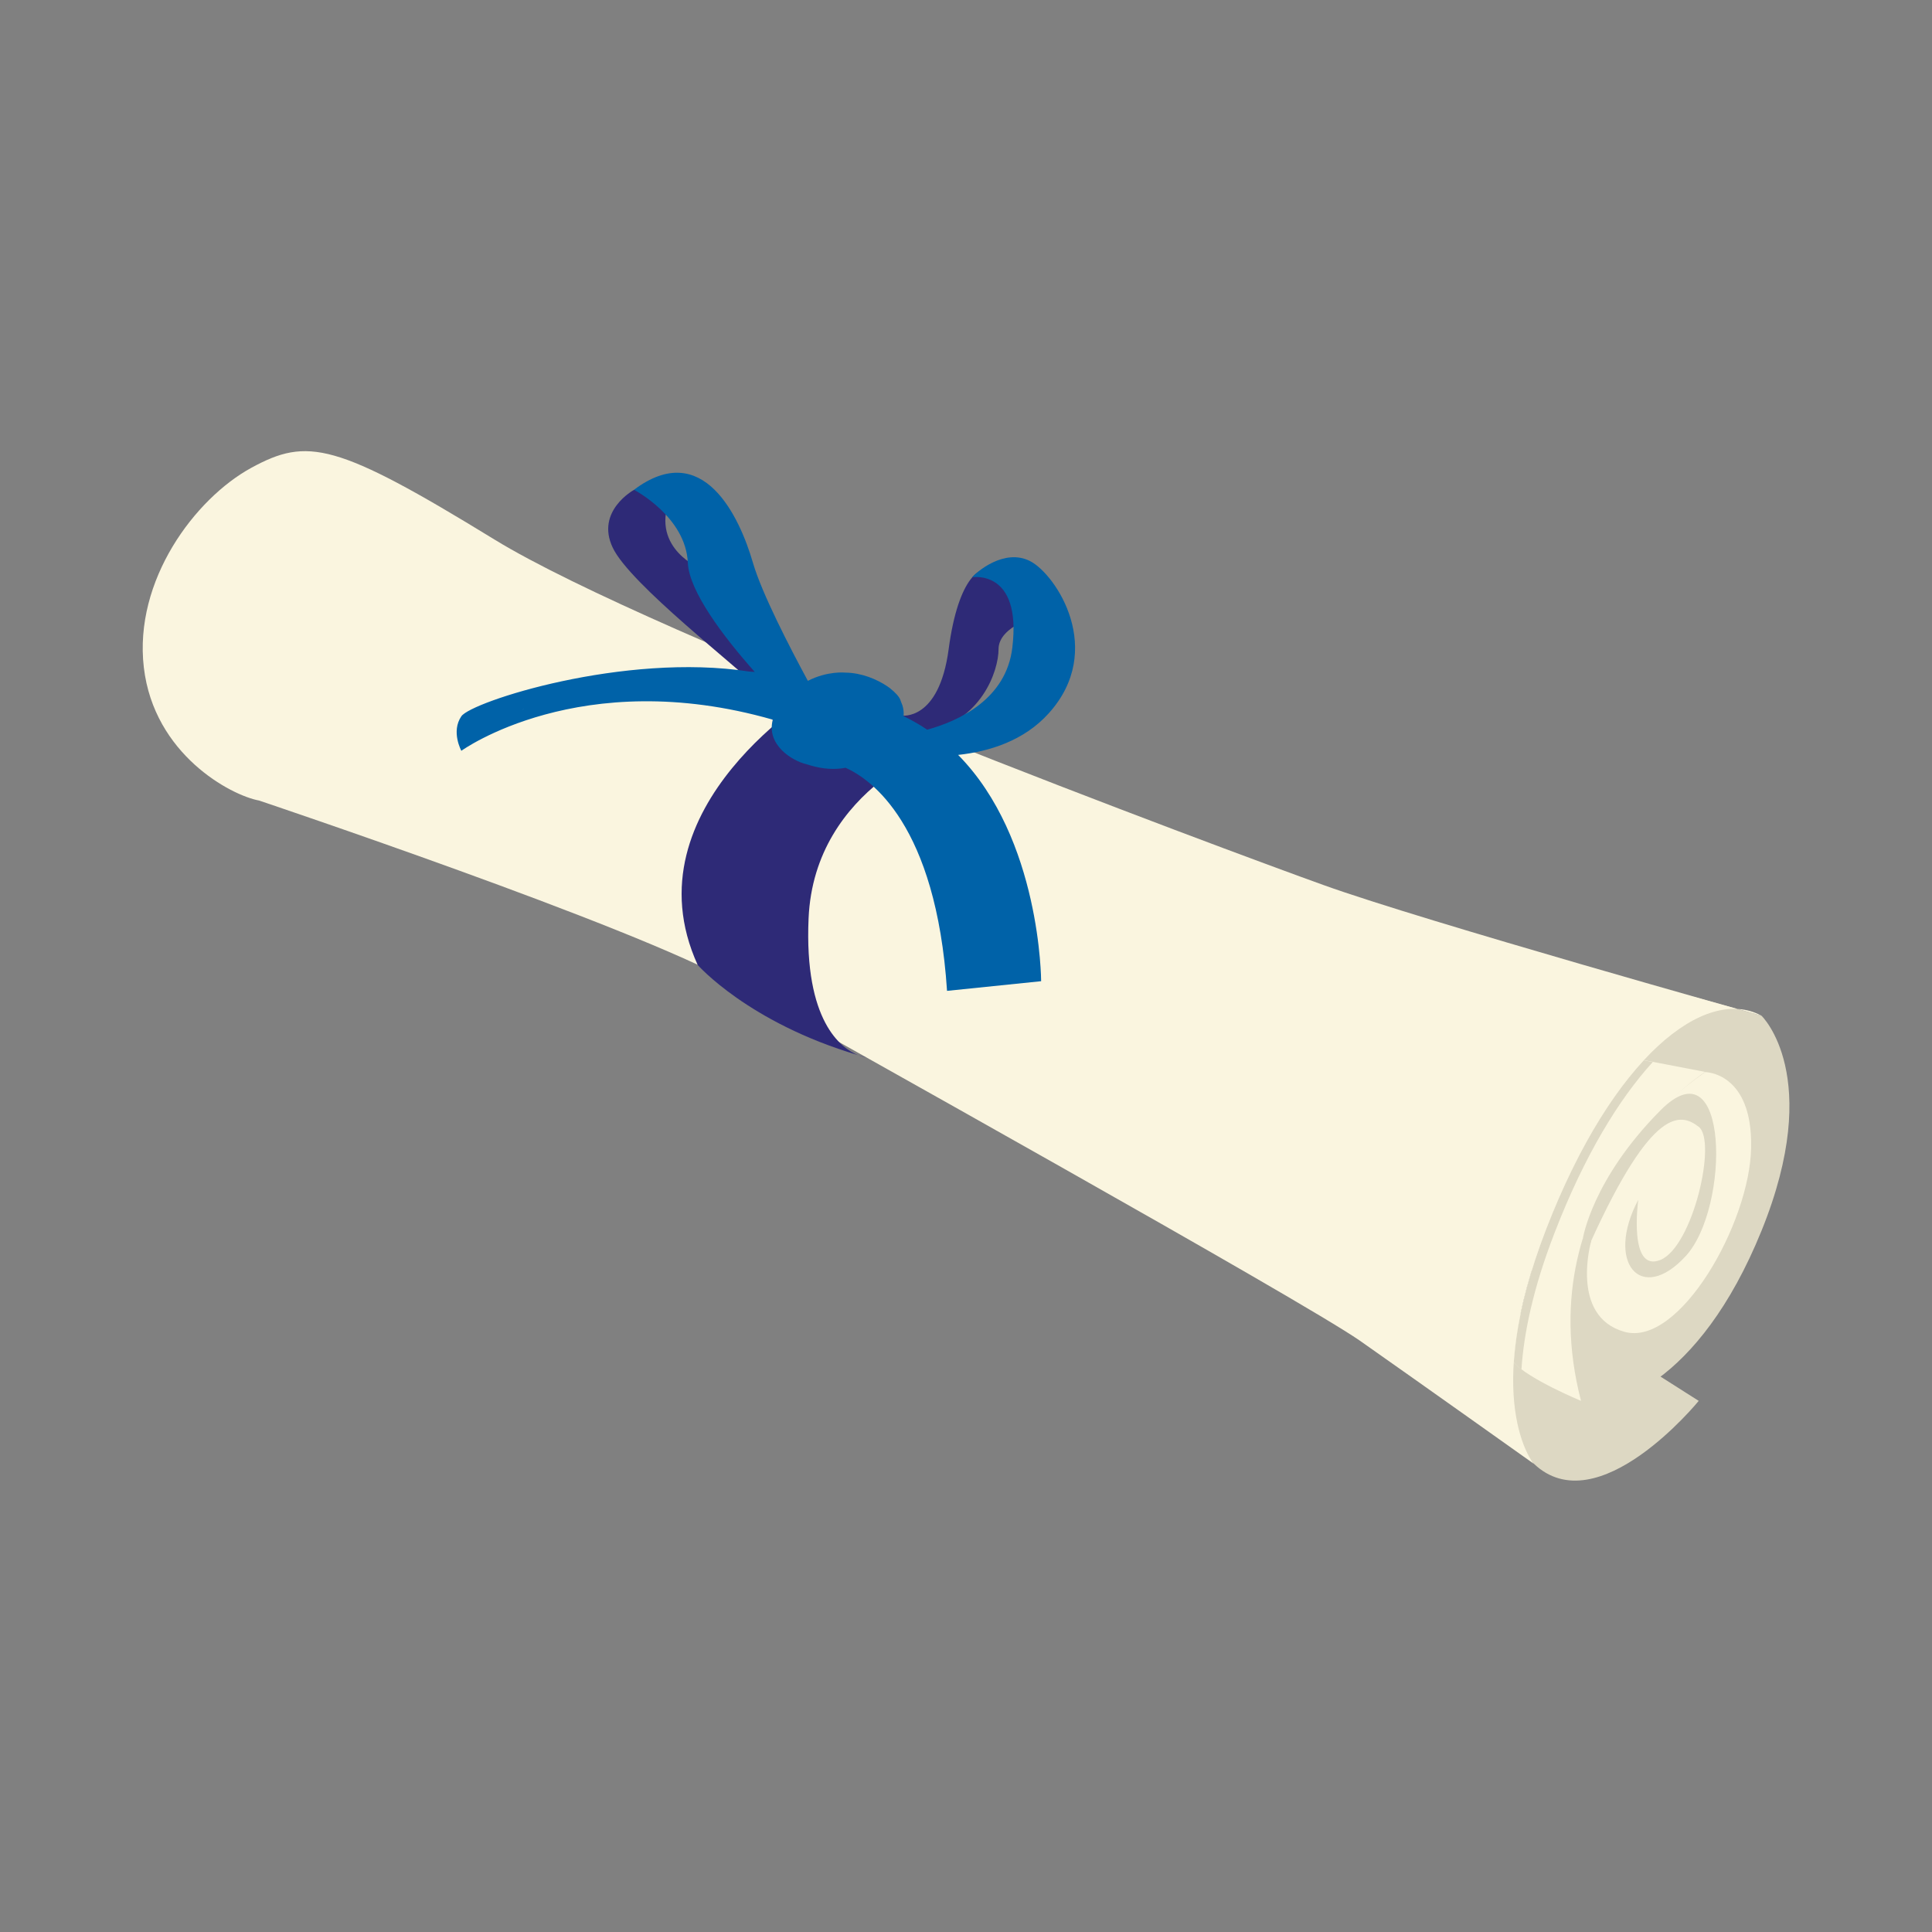 <?xml version="1.0" encoding="utf-8"?>
<!-- Generator: Adobe Illustrator 22.1.0, SVG Export Plug-In . SVG Version: 6.00 Build 0)  -->
<svg version="1.1" id="Layer_1" xmlns="http://www.w3.org/2000/svg" xmlns:xlink="http://www.w3.org/1999/xlink" x="0px" y="0px"
	 viewBox="0 0 1080 1080" style="enable-background:new 0 0 1080 1080;" xml:space="preserve">
<rect x="0" y="0" width="1080" height="1080" fill="#808080" stroke="none"/>
<style type="text/css">
	.st0{fill:#DDD8C3;}
	.st1{fill:#FAF5DF;}
	.st2{fill:#E75C59;}
	.st3{fill:#2E2A77;}
	.st4{fill:#0062A8;}
	.st5{fill:#1A1A1A;}
	.st6{fill:#333333;}
	.st7{fill:#34495E;}
	.st8{fill:#33332D;}
	.st9{fill:#09285B;}
	.st10{fill:#FFFFFF;}
	.st11{fill:#FEFEFE;}
	.st12{fill:#FDFDFD;}
	.st13{fill:#FCFCFC;}
	.st14{fill:#FBFBFB;}
	.st15{fill:#FAFAFA;}
	.st16{fill:#F9F9F9;}
	.st17{fill:#F8F8F9;}
	.st18{fill:#F7F7F8;}
	.st19{fill:#F6F7F7;}
	.st20{fill:#F5F6F6;}
	.st21{fill:#F4F5F5;}
	.st22{fill:#F3F4F4;}
	.st23{fill:#F2F3F3;}
	.st24{fill:#F1F2F2;}
	.st25{fill:#F0F1F1;}
	.st26{fill:#EFF0F0;}
	.st27{fill:#EEEFEF;}
	.st28{fill:#EDEEEE;}
	.st29{fill:#ECEDEE;}
	.st30{fill:#EBECED;}
	.st31{fill:#EAEBEC;}
	.st32{fill:#E9EAEB;}
	.st33{fill:#E8E9EA;}
	.st34{fill:#E8E9E9;}
	.st35{fill:#E7E8E8;}
	.st36{fill:#E6E7E7;}
	.st37{fill:#E5E6E6;}
	.st38{fill:#E4E5E5;}
	.st39{fill:#E3E4E4;}
	.st40{fill:#E2E3E4;}
	.st41{fill:#E1E2E3;}
	.st42{fill:#E0E1E2;}
	.st43{fill:#DFE0E1;}
	.st44{fill:#DEDFE0;}
	.st45{fill:#DDDEDF;}
	.st46{fill:#DCDDDE;}
	.st47{fill:#DBDCDD;}
	.st48{fill:#DADBDC;}
	.st49{fill:#D9DADB;}
	.st50{fill:#D8DADA;}
	.st51{fill:#D7D9D9;}
	.st52{fill:#D6D8D9;}
	.st53{fill:#D5D7D8;}
	.st54{fill:#D4D6D7;}
	.st55{fill:#D3D5D6;}
	.st56{fill:#D2D4D5;}
	.st57{fill:#D1D3D4;}
	.st58{fill:#D0D2D3;}
	.st59{fill:#E9DDBE;}
	.st60{opacity:0.1;fill:url(#SVGID_1_);}
	.st61{fill:#F6E8C7;}
	.st62{opacity:0.1;fill:url(#SVGID_2_);}
	.st63{opacity:0.1;fill:url(#SVGID_3_);}
	.st64{fill:none;stroke:#F4F5F5;stroke-width:6.047;stroke-linecap:round;stroke-linejoin:round;}
	.st65{fill:none;stroke:#F4F5F5;stroke-width:6.047;stroke-linecap:round;stroke-linejoin:round;stroke-dasharray:0.294,11.765;}
	.st66{fill:none;stroke:#F4F5F5;stroke-width:6.047;stroke-linecap:round;stroke-linejoin:round;stroke-dasharray:0.309,12.347;}
	.st67{fill:none;stroke:#F4F5F5;stroke-width:6.047;stroke-linecap:round;stroke-linejoin:round;stroke-dasharray:0.312,12.467;}
	.st68{fill:none;stroke:#F4F5F5;stroke-width:6.047;stroke-linecap:round;stroke-linejoin:round;stroke-dasharray:0.289,11.564;}
	.st69{fill:none;stroke:#F4F5F5;stroke-width:6.047;stroke-linecap:round;stroke-linejoin:round;stroke-dasharray:0.292,11.681;}
	.st70{fill:none;stroke:#F4F5F5;stroke-width:6.047;stroke-linecap:round;stroke-linejoin:round;stroke-dasharray:0.288,11.505;}
	.st71{fill:none;stroke:#F4F5F5;stroke-width:6.047;stroke-linecap:round;stroke-linejoin:round;stroke-dasharray:0.296,11.853;}
	.st72{fill:none;stroke:#F4F5F5;stroke-width:6.047;stroke-linecap:round;stroke-linejoin:round;stroke-dasharray:0.295,11.812;}
	.st73{fill:none;stroke:#F4F5F5;stroke-width:6.047;stroke-linecap:round;stroke-linejoin:round;stroke-dasharray:0.296,11.855;}
	.st74{fill:none;stroke:#F4F5F5;stroke-width:6.047;stroke-linecap:round;stroke-linejoin:round;stroke-dasharray:0.303,12.132;}
	.st75{fill:none;stroke:#F4F5F5;stroke-width:6.047;stroke-linecap:round;stroke-linejoin:round;stroke-dasharray:0.309,12.36;}
	.st76{fill:none;stroke:#F4F5F5;stroke-width:6.047;stroke-linecap:round;stroke-linejoin:round;stroke-dasharray:0.303,12.13;}
	.st77{fill:none;stroke:#F4F5F5;stroke-width:6.047;stroke-linecap:round;stroke-linejoin:round;stroke-dasharray:0.304,12.156;}
	.st78{fill:none;stroke:#F4F5F5;stroke-width:6.047;stroke-linecap:round;stroke-linejoin:round;stroke-dasharray:0.304,12.162;}
	.st79{fill:none;stroke:#F4F5F5;stroke-width:6.047;stroke-linecap:round;stroke-linejoin:round;stroke-dasharray:0.258,10.308;}
	.st80{fill:none;stroke:#F4F5F5;stroke-width:6.047;stroke-linecap:round;stroke-linejoin:round;stroke-dasharray:0.32,12.793;}
	.st81{fill:none;stroke:#F4F5F5;stroke-width:6.047;stroke-linecap:round;stroke-linejoin:round;stroke-dasharray:0.3,11.983;}
	.st82{fill:none;stroke:#F4F5F5;stroke-width:6.047;stroke-linecap:round;stroke-linejoin:round;stroke-dasharray:0.295,11.789;}
	.st83{fill:none;stroke:#F4F5F5;stroke-width:6.047;stroke-linecap:round;stroke-linejoin:round;stroke-dasharray:0.309,12.356;}
	.st84{fill:none;stroke:#F4F5F5;stroke-width:6.047;stroke-linecap:round;stroke-linejoin:round;stroke-dasharray:0.32,12.801;}
	.st85{fill:none;stroke:#F4F5F5;stroke-width:6.047;stroke-linecap:round;stroke-linejoin:round;stroke-dasharray:0.313,12.527;}
	.st86{fill:none;stroke:#F4F5F5;stroke-width:6.047;stroke-linecap:round;stroke-linejoin:round;stroke-dasharray:0.299,11.97;}
	.st87{fill:url(#SVGID_4_);}
	.st88{fill:url(#SVGID_5_);}
	.st89{fill:#231F20;}
	.st90{fill:url(#SVGID_6_);}
	.st91{opacity:0.3;fill:#231F20;}
	.st92{fill:url(#SVGID_7_);}
	.st93{opacity:0.4;fill:url(#SVGID_8_);}
	.st94{fill:url(#SVGID_9_);}
	.st95{opacity:0.4;fill:url(#SVGID_10_);}
	.st96{opacity:0.1;fill:url(#SVGID_11_);}
	.st97{fill:#D4D4D4;}
	.st98{fill:url(#SVGID_12_);}
	.st99{opacity:0.4;fill:url(#SVGID_13_);}
	.st100{opacity:0.1;fill:url(#SVGID_14_);}
	.st101{fill:url(#SVGID_15_);}
	.st102{opacity:0.4;fill:url(#SVGID_16_);}
	.st103{opacity:0.1;fill:url(#SVGID_17_);}
	.st104{fill:url(#SVGID_18_);}
	.st105{opacity:0.4;fill:url(#SVGID_19_);}
	.st106{opacity:0.1;fill:url(#SVGID_20_);}
	.st107{fill:url(#SVGID_21_);}
	.st108{opacity:0.4;fill:url(#SVGID_22_);}
	.st109{opacity:0.1;fill:url(#SVGID_23_);}
	.st110{fill:url(#SVGID_24_);}
	.st111{opacity:0.4;fill:url(#SVGID_25_);}
	.st112{opacity:0.1;fill:url(#SVGID_26_);}
	.st113{fill:url(#SVGID_27_);}
	.st114{opacity:0.4;fill:url(#SVGID_28_);}
	.st115{opacity:0.1;fill:url(#SVGID_29_);}
	.st116{fill:url(#SVGID_30_);}
	.st117{opacity:0.4;fill:url(#SVGID_31_);}
	.st118{opacity:0.1;fill:url(#SVGID_32_);}
	.st119{fill:url(#SVGID_33_);}
	.st120{opacity:0.4;fill:url(#SVGID_34_);}
	.st121{opacity:0.1;fill:url(#SVGID_35_);}
	.st122{fill:url(#SVGID_36_);}
	.st123{opacity:0.4;fill:url(#SVGID_37_);}
	.st124{opacity:0.1;fill:url(#SVGID_38_);}
	.st125{fill:url(#SVGID_39_);}
	.st126{opacity:0.4;fill:url(#SVGID_40_);}
	.st127{opacity:0.1;fill:url(#SVGID_41_);}
	.st128{fill:url(#SVGID_42_);}
	.st129{opacity:0.4;fill:url(#SVGID_43_);}
	.st130{opacity:0.1;fill:url(#SVGID_44_);}
	.st131{fill:url(#SVGID_45_);}
	.st132{opacity:0.4;fill:url(#SVGID_46_);}
	.st133{opacity:0.1;fill:url(#SVGID_47_);}
	.st134{fill:url(#SVGID_48_);}
	.st135{opacity:0.4;fill:url(#SVGID_49_);}
	.st136{opacity:0.1;fill:url(#SVGID_50_);}
	.st137{fill:url(#SVGID_51_);}
	.st138{opacity:0.4;fill:url(#SVGID_52_);}
	.st139{opacity:0.1;fill:url(#SVGID_53_);}
	.st140{fill:url(#SVGID_54_);}
	.st141{opacity:0.4;fill:url(#SVGID_55_);}
	.st142{opacity:0.1;fill:url(#SVGID_56_);}
	.st143{fill:url(#SVGID_57_);}
	.st144{opacity:0.4;fill:url(#SVGID_58_);}
	.st145{opacity:0.1;fill:url(#SVGID_59_);}
	.st146{fill:url(#SVGID_60_);}
	.st147{opacity:0.4;fill:url(#SVGID_61_);}
	.st148{opacity:0.1;fill:url(#SVGID_62_);}
	.st149{fill:url(#SVGID_63_);}
	.st150{opacity:0.4;fill:url(#SVGID_64_);}
	.st151{opacity:0.1;fill:url(#SVGID_65_);}
	.st152{fill:url(#SVGID_66_);}
	.st153{opacity:0.4;fill:url(#SVGID_67_);}
	.st154{opacity:0.1;fill:url(#SVGID_68_);}
	.st155{fill:url(#SVGID_69_);}
	.st156{opacity:0.4;fill:url(#SVGID_70_);}
	.st157{opacity:0.1;fill:url(#SVGID_71_);}
	.st158{fill:url(#SVGID_72_);}
	.st159{opacity:0.4;fill:url(#SVGID_73_);}
	.st160{opacity:0.1;fill:url(#SVGID_74_);}
	.st161{fill:url(#SVGID_75_);}
	.st162{opacity:0.4;fill:url(#SVGID_76_);}
	.st163{opacity:0.1;fill:url(#SVGID_77_);}
	.st164{fill:url(#SVGID_78_);}
	.st165{opacity:0.4;fill:url(#SVGID_79_);}
	.st166{opacity:0.1;fill:url(#SVGID_80_);}
	.st167{fill:url(#SVGID_81_);}
	.st168{opacity:0.4;fill:url(#SVGID_82_);}
	.st169{opacity:0.1;fill:url(#SVGID_83_);}
	.st170{fill:url(#SVGID_84_);}
	.st171{opacity:0.4;fill:url(#SVGID_85_);}
	.st172{opacity:0.1;fill:url(#SVGID_86_);}
	.st173{fill:url(#SVGID_87_);}
	.st174{opacity:0.4;fill:url(#SVGID_88_);}
	.st175{opacity:0.1;fill:url(#SVGID_89_);}
	.st176{fill:url(#SVGID_90_);}
	.st177{opacity:0.4;fill:url(#SVGID_91_);}
	.st178{opacity:0.1;fill:url(#SVGID_92_);}
	.st179{fill:url(#SVGID_93_);}
	.st180{opacity:0.4;fill:url(#SVGID_94_);}
	.st181{opacity:0.1;fill:url(#SVGID_95_);}
	.st182{fill:url(#SVGID_96_);}
	.st183{opacity:0.4;fill:url(#SVGID_97_);}
	.st184{opacity:0.1;fill:url(#SVGID_98_);}
	.st185{fill:url(#SVGID_99_);}
	.st186{opacity:0.4;fill:url(#SVGID_100_);}
	.st187{opacity:0.1;fill:url(#SVGID_101_);}
	.st188{fill:url(#SVGID_102_);}
	.st189{opacity:0.4;fill:url(#SVGID_103_);}
	.st190{opacity:0.1;fill:url(#SVGID_104_);}
	.st191{fill:url(#SVGID_105_);}
	.st192{opacity:0.4;fill:url(#SVGID_106_);}
	.st193{opacity:0.1;fill:url(#SVGID_107_);}
	.st194{fill:url(#SVGID_108_);}
	.st195{opacity:0.4;fill:url(#SVGID_109_);}
	.st196{opacity:0.1;fill:url(#SVGID_110_);}
	.st197{fill:url(#SVGID_111_);}
	.st198{opacity:0.4;fill:url(#SVGID_112_);}
	.st199{opacity:0.1;fill:url(#SVGID_113_);}
	.st200{fill:url(#SVGID_114_);}
	.st201{opacity:0.4;fill:url(#SVGID_115_);}
	.st202{opacity:0.1;fill:url(#SVGID_116_);}
	.st203{fill:url(#SVGID_117_);}
	.st204{opacity:0.4;fill:url(#SVGID_118_);}
	.st205{opacity:0.1;fill:url(#SVGID_119_);}
	.st206{fill:url(#SVGID_120_);}
	.st207{opacity:0.4;fill:url(#SVGID_121_);}
	.st208{opacity:0.1;fill:url(#SVGID_122_);}
	.st209{fill:url(#SVGID_123_);}
	.st210{opacity:0.4;fill:url(#SVGID_124_);}
	.st211{opacity:0.1;fill:url(#SVGID_125_);}
	.st212{fill:url(#SVGID_126_);}
	.st213{opacity:0.4;fill:url(#SVGID_127_);}
	.st214{opacity:0.1;fill:url(#SVGID_128_);}
	.st215{fill:url(#SVGID_129_);}
	.st216{opacity:0.4;fill:url(#SVGID_130_);}
	.st217{opacity:0.1;fill:url(#SVGID_131_);}
	.st218{fill:url(#SVGID_132_);}
	.st219{opacity:0.4;fill:url(#SVGID_133_);}
	.st220{opacity:0.1;fill:url(#SVGID_134_);}
	.st221{fill:url(#SVGID_135_);}
	.st222{opacity:0.4;fill:url(#SVGID_136_);}
	.st223{opacity:0.1;fill:url(#SVGID_137_);}
	.st224{fill:url(#SVGID_138_);}
	.st225{opacity:0.4;fill:url(#SVGID_139_);}
	.st226{opacity:0.1;fill:url(#SVGID_140_);}
	.st227{fill:url(#SVGID_141_);}
	.st228{opacity:0.4;fill:url(#SVGID_142_);}
	.st229{opacity:0.1;fill:url(#SVGID_143_);}
	.st230{fill:url(#SVGID_144_);}
	.st231{opacity:0.4;fill:url(#SVGID_145_);}
	.st232{opacity:0.1;fill:url(#SVGID_146_);}
	.st233{fill:url(#SVGID_147_);}
	.st234{opacity:0.4;fill:url(#SVGID_148_);}
	.st235{opacity:0.1;fill:url(#SVGID_149_);}
	.st236{fill:url(#SVGID_150_);}
	.st237{opacity:0.4;fill:url(#SVGID_151_);}
	.st238{opacity:0.1;fill:url(#SVGID_152_);}
	.st239{fill:url(#SVGID_153_);}
	.st240{opacity:0.4;fill:url(#SVGID_154_);}
	.st241{opacity:0.1;fill:url(#SVGID_155_);}
	.st242{fill:url(#SVGID_156_);}
	.st243{opacity:0.4;fill:url(#SVGID_157_);}
	.st244{opacity:0.1;fill:url(#SVGID_158_);}
	.st245{fill:url(#SVGID_159_);}
	.st246{opacity:0.4;fill:url(#SVGID_160_);}
	.st247{opacity:0.1;fill:url(#SVGID_161_);}
	.st248{fill:url(#SVGID_162_);}
	.st249{opacity:0.4;fill:url(#SVGID_163_);}
	.st250{opacity:0.1;fill:url(#SVGID_164_);}
	.st251{fill:url(#SVGID_165_);}
	.st252{opacity:0.4;fill:url(#SVGID_166_);}
	.st253{opacity:0.1;fill:url(#SVGID_167_);}
	.st254{fill:url(#SVGID_168_);}
	.st255{opacity:0.4;fill:url(#SVGID_169_);}
	.st256{opacity:0.1;fill:url(#SVGID_170_);}
	.st257{fill:url(#SVGID_171_);}
	.st258{opacity:0.4;fill:url(#SVGID_172_);}
	.st259{opacity:0.1;fill:url(#SVGID_173_);}
	.st260{opacity:0.1;fill:url(#SVGID_174_);}
	.st261{fill:url(#SVGID_175_);}
	.st262{opacity:0.1;fill:url(#SVGID_176_);}
	.st263{opacity:0.4;fill:url(#SVGID_177_);}
	.st264{fill:url(#SVGID_178_);}
	.st265{opacity:0.1;fill:url(#SVGID_179_);}
	.st266{fill:url(#SVGID_180_);}
	.st267{fill:url(#SVGID_181_);}
	.st268{fill:url(#SVGID_182_);}
	.st269{fill:url(#SVGID_183_);}
	.st270{fill:url(#SVGID_184_);}
	.st271{fill:url(#SVGID_185_);stroke:#FFFFFF;stroke-width:1.696;}
	.st272{fill:url(#SVGID_186_);stroke:#FFFFFF;stroke-width:1.696;}
	.st273{fill:url(#SVGID_187_);stroke:#FFFFFF;stroke-width:1.696;}
	.st274{fill:url(#SVGID_188_);stroke:#FFFFFF;stroke-width:1.696;}
	.st275{fill:url(#SVGID_189_);}
	.st276{fill:#FFD600;}
	.st277{fill:#B8B8B8;stroke:#FFFFFF;stroke-width:1.696;}
	.st278{fill:#B8B8B8;}
	.st279{fill:#1A405C;}
	.st280{fill:url(#SVGID_190_);}
	.st281{fill:#B8B8B8;stroke:#FFFFFF;stroke-width:1.686;}
</style>
<g>
	<path class="st0" d="M928.2,769.5l21.4,13.6c0,0-56.5,69.4-92.3,35C821.6,783.8,810.9,678.7,928.2,769.5z"/>
	<path class="st0" d="M984.7,567.8c0,0,35.1,33.6,0,120.2c-35.1,86.6-85.7,102.1-100.9,95.2c-15.1-6.9-30.8-20-27.2-80.1
		c3.6-60.1,90.1-145.9,90.1-145.9L984.7,567.8z"/>
	<path class="st0" d="M910.9,745c0,0-25.6-1.3-33.5-8.4c-7.9-7.2-2.4-42.9,9.9-51.5C899.5,676.5,910.9,745,910.9,745z"/>
	<path class="st1" d="M953.2,599.3c0,0,26.5,0,25.7,42.2c-0.7,42.2-40.1,111.6-70.8,103c-30.8-8.6-18.6-50.8-18.6-50.8l-5.7-1.4
		C883.8,692.3,893.8,640.8,953.2,599.3z"/>
	<path class="st1" d="M864.5,686.5c-12.1,31.1-17,55.9-18.3,75.1c8.2,9.3,37.6,21.5,37.6,21.5c-30.8-118.8,69.4-183.9,69.4-183.9
		l-34.4-6.6C899.9,613.2,880.8,644.5,864.5,686.5z"/>
	<path class="st0" d="M850.5,765.5c1.3-19.7,6.3-45,18.7-76.8c16.4-42.4,35.6-74.1,54.7-95l-5.1-1c-18.9,20.5-38,51.8-54.3,93.8
		c-12.1,31.1-17,55.9-18.3,75.1C847.3,762.9,848.8,764.3,850.5,765.5C850.5,765.6,850.5,765.5,850.5,765.5z"/>
	<path class="st1" d="M857.3,818.2c0,0-30-35.8,7.2-131.6c37.2-95.9,88.7-135.9,120.2-118.8c0,0-188.9-52.9-244.7-73
		c-55.8-20-374.9-138.8-463.6-193.2c-88.7-54.4-104.5-57.2-135.9-40.1c-31.5,17.2-65.8,62.9-60.1,111.6
		c5.7,48.6,48.6,71.5,64.4,74.4c0,0,208.9,70.1,264.7,101.6c55.8,31.5,317.6,177.4,350.6,200.3C792.9,772.4,857.3,818.2,857.3,818.2
		z"/>
	<path class="st2" d="M431.8,402.5c5.4,1.6,10.9,3.3,16.6,5.3l-3.9-8.1l-4.8-10l-6-12.7c0,0-4.4-0.6-12-1.2
		c5.5,6.2,10.9,12,15.5,16.7c-0.2,0.2-0.3,0.4-0.5,0.6C434.2,396.4,432.6,399.6,431.8,402.5z"/>
	<g>
		<path class="st3" d="M425.1,385.9c11.8,12.5-23.6-69.1-23.6-69.1h-11.8c0,0-29-12.9-12.9-42.9h-22.5c0,0-21.5,11.8-11.8,32.2
			C352.1,326.6,413.3,373.4,425.1,385.9z"/>
		<path class="st3" d="M479.7,589.8c2.7,1.1,4.5,1.3,4.5,1.3C482.6,590.7,481.1,590.2,479.7,589.8z"/>
		<path class="st3" d="M555.7,320.1c-6.8-6.1-20,2.2-25.4,42.8c-5.4,40.6-26.4,37.1-26.4,37.1s-2,1.1-4.3,2.6
			c-19.6-7.9-40.9-16.5-40.9-16.5s-109.1,64.5-68.7,153.3c0,0,28.2,32.2,89.6,50.4c-9.4-3.8-30.1-18.9-27.6-76.4
			c3.2-74,77.8-98.6,80.2-97.7c0.7,0.3-5.8-2.3-15.1-6.1c31.4-6.3,41.1-34.4,41.1-46.8c0-13.1,23.6-19.1,23.6-19.1
			S562.5,326.2,555.7,320.1z"/>
	</g>
	<path class="st0" d="M884.8,692.5c0,0,5-33.1,43.4-71.8c38.4-38.7,39.1,54.4,14.1,81.5c-25,27.2-45.1,3.6-26.5-31.5
		c0,0-5.7,41,12.4,33.6c18.1-7.4,31.7-66.5,21.4-74.4c-10.2-7.9-25.9-11.4-60.1,63.7C889.5,693.7,883.8,711.4,884.8,692.5z"/>
	<path class="st4" d="M575.9,313.7c-14.5-7.5-30.3,6.3-32.4,9c0,0,27.7-4.7,22.4,39.3c-3.4,28.8-29.8,41-47.6,45.9
		c-4.1-2.8-8.6-5.3-13.2-7.6c0,0,0,0,0,0c0.3-3.1-0.4-5.8-1.5-8.2c-0.1-0.3-0.2-0.6-0.3-0.9c-0.7-1.8-2.8-4.1-5.7-6.4
		c-0.2-0.2-0.4-0.3-0.6-0.5c0,0,0,0-0.1,0c-0.5-0.4-0.8-0.6-0.8-0.6c-5.9-4-14.5-7.6-23.5-7.7v0c0,0-9.9-1.1-21,4.6
		c-9.9-18.3-25.7-48.8-30.7-66c-7.5-25.8-27.9-69.8-66.5-40.8c0,0,29,15,30.1,40.8c0.7,15.9,19.8,41.2,37.4,61c-1-0.1-2-0.1-3.1-0.2
		c-70-10.8-155.4,16.9-160.9,25c-5.9,8.6,0,19.3,0,19.3s66.5-48.2,174.1-17.4c-3.7,14,10.7,23,18.8,24.9c0,0,0,0,0,0s0,0,0,0
		c0.7,0.2,1.5,0.5,2.3,0.7c7.1,2.1,13.7,2.4,19.6,1.3c14.1,6.3,50.6,31.6,56.7,124.7l52.6-5.4c0,0-0.1-79.6-46.4-126.5
		c17.5-1.9,36.8-7.9,50.6-23.2C618.2,363.4,590.4,321.2,575.9,313.7z M292.2,396.7c0.2-0.1,0.3-0.2,0.3-0.2l0.1,0
		C292.5,396.6,292.4,396.6,292.2,396.7z"/>
</g>
</svg>
